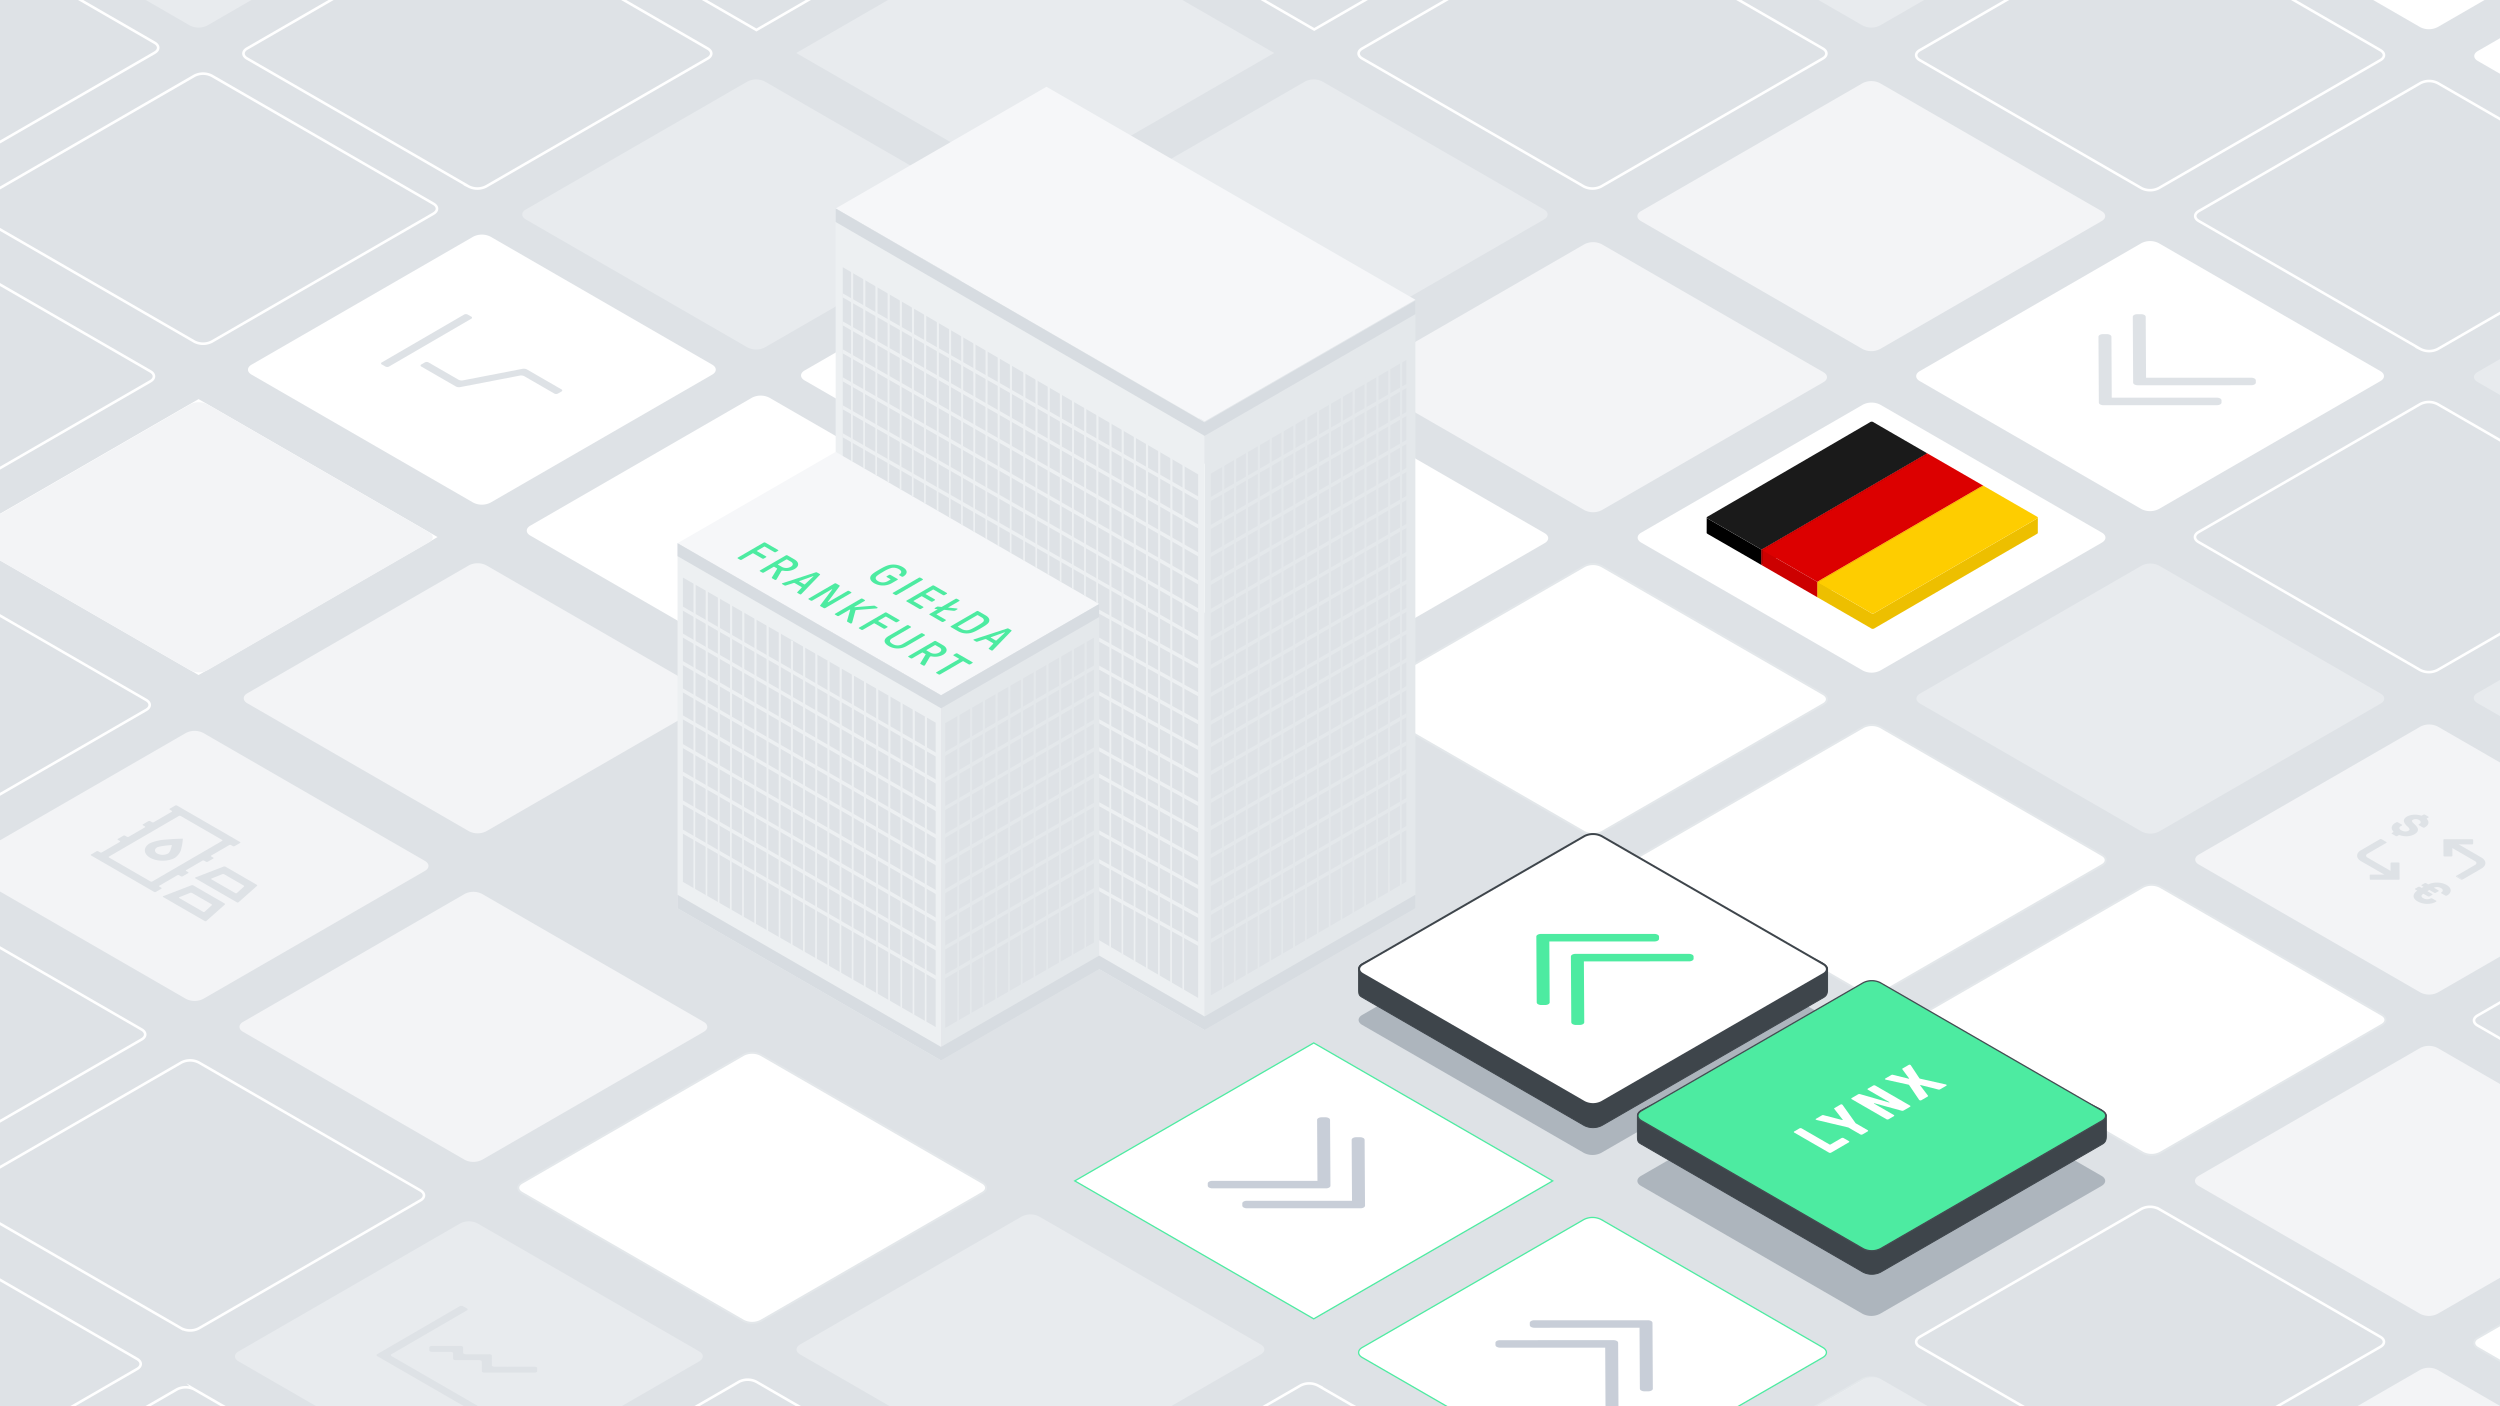 <svg xmlns="http://www.w3.org/2000/svg" viewBox="0 0 1920 1080"><rect x="0" y="0" width="1920" height="1080" fill="#333333" stroke="none"/><defs><style>.cls-1{fill:#dee2e6;}.cls-2,.cls-3{fill:#fff;}.cls-2,.cls-8{stroke:#4deba1;}.cls-2,.cls-25,.cls-26,.cls-5,.cls-7,.cls-8{stroke-miterlimit:10;}.cls-4{fill:#e8ebee;}.cls-25,.cls-26,.cls-5,.cls-7,.cls-8{fill:none;}.cls-5{stroke:#fff;stroke-width:2px;}.cls-6{fill:#f3f4f6;}.cls-7{stroke:#e3e7ea;}.cls-25,.cls-7{stroke-width:1.529px;}.cls-9{fill:#adb5bd;}.cls-10{fill:#c8ced8;}.cls-11{isolation:isolate;}.cls-12{fill:#1a1a1a;}.cls-13{fill:#e80000;}.cls-14{fill:#c00;}.cls-15{fill:#dc0000;}.cls-16{fill:#fed600;}.cls-17{fill:#edbf00;}.cls-18{fill:#fecd00;}.cls-19{fill:#e4e8eb;}.cls-20{fill:#f6f7f9;}.cls-21{fill:#edf0f2;}.cls-22{fill:#d7dce1;}.cls-23{fill:#4deba1;}.cls-24{fill:#3e454b;}.cls-25{stroke:#3e454b;}.cls-26{stroke:#434b51;}</style></defs><g id="Layer_4" data-name="Layer 4"><polygon class="cls-1" points="1947.169 1142.831 -37.941 1142.78 -34.113 -43 1937.512 -43.68 1947.169 1142.831"/></g><g id="Tiles"><polygon class="cls-2" points="1192.457 906.927 1008.937 800.971 825.416 906.927 1008.937 1012.882 1192.457 906.927"/><polygon class="cls-3" points="336.028 412.467 152.507 306.512 -31.013 412.467 152.507 518.423 336.028 412.467"/><path class="cls-4" d="M757.62,168.529c3.642-2.1,3.642-5.543,0-7.646L587.344,62.574a14.69,14.69,0,0,0-13.244,0L403.824,160.883c-3.643,2.1-3.643,5.544,0,7.646L574.1,266.838a14.69,14.69,0,0,0,13.244,0Z"/><path class="cls-5" d="M543.513,44.915c3.642-2.1,3.642-5.544,0-7.647L373.237-61.041a14.692,14.692,0,0,0-13.245,0L189.716,37.268c-3.642,2.1-3.642,5.544,0,7.647l170.276,98.308a14.692,14.692,0,0,0,13.245,0Z"/><path class="cls-4" d="M329.406-78.7c3.642-2.1,3.642-5.544,0-7.647L159.13-184.656a14.692,14.692,0,0,0-13.245,0L-24.391-86.347c-3.642,2.1-3.642,5.544,0,7.647L145.885,19.609a14.7,14.7,0,0,0,13.245,0Z"/><path class="cls-4" d="M1614.049-78.7c3.643-2.1,3.643-5.544,0-7.647l-170.276-98.309a14.69,14.69,0,0,0-13.244,0L1260.253-86.347c-3.642,2.1-3.642,5.544,0,7.647l170.276,98.308a14.69,14.69,0,0,0,13.244,0Z"/><path class="cls-5" d="M1399.942,44.915c3.642-2.1,3.642-5.544,0-7.647L1229.666-61.041a14.69,14.69,0,0,0-13.244,0L1046.145,37.268c-3.642,2.1-3.642,5.544,0,7.647l170.277,98.308a14.69,14.69,0,0,0,13.244,0Z"/><path class="cls-4" d="M1185.835,168.53c3.642-2.1,3.642-5.544,0-7.647L1015.559,62.574a14.692,14.692,0,0,0-13.245,0L832.038,160.883c-3.642,2.1-3.642,5.544,0,7.647l170.276,98.309a14.7,14.7,0,0,0,13.245,0Z"/><path class="cls-5" d="M1828.157,46.187c3.642-2.1,3.642-5.544,0-7.647L1657.881-59.769a14.7,14.7,0,0,0-13.245,0L1474.36,38.54c-3.642,2.1-3.642,5.544,0,7.647L1644.636,144.5a14.692,14.692,0,0,0,13.245,0Z"/><path class="cls-6" d="M1614.049,169.8c3.643-2.1,3.643-5.544,0-7.647L1443.773,63.846a14.7,14.7,0,0,0-13.244,0l-170.276,98.309c-3.642,2.1-3.642,5.544,0,7.647l170.276,98.309a14.69,14.69,0,0,0,13.244,0Z"/><path class="cls-3" d="M2042.264-77.428c3.642-2.1,3.642-5.544,0-7.647l-170.276-98.308a14.69,14.69,0,0,0-13.244,0L1688.467-85.075c-3.642,2.1-3.642,5.544,0,7.647l170.277,98.309a14.69,14.69,0,0,0,13.244,0Z"/><path class="cls-6" d="M1400.39,293.513c3.642-2.1,3.642-5.544,0-7.647l-170.276-98.309a14.7,14.7,0,0,0-13.244,0l-170.277,98.309c-3.642,2.1-3.642,5.544,0,7.647l170.277,98.309a14.69,14.69,0,0,0,13.244,0Z"/><path class="cls-3" d="M1186.283,417.128c3.642-2.1,3.642-5.544,0-7.647l-170.276-98.309a14.7,14.7,0,0,0-13.245,0L832.486,409.481c-3.642,2.1-3.642,5.544,0,7.647l170.276,98.309a14.692,14.692,0,0,0,13.245,0Z"/><path class="cls-6" d="M2042.264,910.75c3.642-2.1,3.642-5.544,0-7.646L1871.988,804.8a14.692,14.692,0,0,0-13.245,0L1688.467,903.1c-3.642,2.1-3.642,5.543,0,7.646l170.276,98.309a14.692,14.692,0,0,0,13.245,0Z"/><path class="cls-4" d="M2256.371,539.905c3.643-2.1,3.643-5.543,0-7.646L2086.095,433.95a14.69,14.69,0,0,0-13.244,0l-170.276,98.309c-3.643,2.1-3.643,5.544,0,7.646l170.276,98.309a14.69,14.69,0,0,0,13.244,0Z"/><path class="cls-5" d="M2042.264,416.291c3.642-2.1,3.642-5.544,0-7.647l-170.276-98.309a14.692,14.692,0,0,0-13.245,0l-170.276,98.309c-3.642,2.1-3.642,5.544,0,7.647L1858.743,514.6a14.7,14.7,0,0,0,13.245,0Z"/><path class="cls-3" d="M1828.157,292.676c3.642-2.1,3.642-5.544,0-7.647L1657.881,186.72a14.692,14.692,0,0,0-13.245,0L1474.36,285.029c-3.642,2.1-3.642,5.544,0,7.647l170.276,98.309a14.7,14.7,0,0,0,13.245,0Z"/><path class="cls-4" d="M2256.564,293.367c3.642-2.1,3.642-5.544,0-7.646l-170.276-98.309a14.692,14.692,0,0,0-13.245,0l-170.276,98.309c-3.642,2.1-3.642,5.543,0,7.646l170.276,98.309a14.692,14.692,0,0,0,13.245,0Z"/><path class="cls-5" d="M2042.457,169.752c3.642-2.1,3.642-5.544,0-7.646L1872.181,63.8a14.692,14.692,0,0,0-13.245,0L1688.66,162.106c-3.642,2.1-3.642,5.544,0,7.646l170.276,98.309a14.692,14.692,0,0,0,13.245,0Z"/><path class="cls-3" d="M2256.757,46.829c3.642-2.1,3.642-5.544,0-7.647L2086.48-59.127a14.7,14.7,0,0,0-13.244,0L1902.96,39.182c-3.642,2.1-3.642,5.544,0,7.647l170.276,98.309a14.69,14.69,0,0,0,13.244,0Z"/><path class="cls-6" d="M2042.463,663.947c3.642-2.1,3.642-5.544,0-7.647l-170.276-98.308a14.692,14.692,0,0,0-13.245,0L1688.666,656.3c-3.642,2.1-3.642,5.544,0,7.647l170.276,98.309a14.692,14.692,0,0,0,13.245,0Z"/><path class="cls-5" d="M2256.57,787.562c3.642-2.1,3.642-5.544,0-7.647l-170.276-98.309a14.7,14.7,0,0,0-13.245,0l-170.276,98.309c-3.642,2.1-3.642,5.544,0,7.647l170.276,98.309a14.692,14.692,0,0,0,13.245,0Z"/><path class="cls-4" d="M1828.355,540.332c3.643-2.1,3.643-5.544,0-7.646l-170.276-98.309a14.69,14.69,0,0,0-13.244,0l-170.276,98.309c-3.642,2.1-3.642,5.543,0,7.646l170.276,98.309a14.69,14.69,0,0,0,13.244,0Z"/><path class="cls-3" d="M1614.248,416.717c3.642-2.1,3.642-5.544,0-7.646l-170.276-98.309a14.69,14.69,0,0,0-13.244,0l-170.277,98.309c-3.642,2.1-3.642,5.543,0,7.646l170.277,98.309a14.69,14.69,0,0,0,13.244,0Z"/><path class="cls-3" d="M1613.664,1165.3c3.642-2.1,3.642-5.544,0-7.646l-170.276-98.309a14.69,14.69,0,0,0-13.244,0l-170.276,98.309c-3.643,2.1-3.643,5.543,0,7.646l170.276,98.309a14.69,14.69,0,0,0,13.244,0Z"/><path class="cls-7" d="M1613.664,1165.3c3.642-2.1,3.642-5.544,0-7.646l-170.276-98.309a14.69,14.69,0,0,0-13.244,0l-170.276,98.309c-3.643,2.1-3.643,5.543,0,7.646l170.276,98.309a14.69,14.69,0,0,0,13.244,0Z"/><path class="cls-3" d="M1399.954,1042.538c3.643-2.1,3.643-5.544,0-7.647l-170.276-98.309a14.7,14.7,0,0,0-13.244,0l-170.276,98.309c-3.643,2.1-3.643,5.544,0,7.647l170.276,98.309a14.69,14.69,0,0,0,13.244,0Z"/><path class="cls-8" d="M1399.954,1042.538c3.643-2.1,3.643-5.544,0-7.647l-170.276-98.309a14.7,14.7,0,0,0-13.244,0l-170.276,98.309c-3.643,2.1-3.643,5.544,0,7.647l170.276,98.309a14.69,14.69,0,0,0,13.244,0Z"/><path class="cls-4" d="M968.271,1040.2c3.643-2.1,3.643-5.544,0-7.646L798,934.245a14.69,14.69,0,0,0-13.244,0l-170.276,98.309c-3.642,2.1-3.642,5.543,0,7.646l170.276,98.309a14.69,14.69,0,0,0,13.244,0Z"/><path class="cls-5" d="M1182.391,1169.988c3.642-2.1,3.642-5.544,0-7.647l-170.276-98.308a14.692,14.692,0,0,0-13.245,0l-170.276,98.308c-3.642,2.1-3.642,5.544,0,7.647L998.87,1268.3a14.692,14.692,0,0,0,13.245,0Z"/><path class="cls-3" d="M2256.769,1035.219c3.642-2.1,3.642-5.544,0-7.647l-170.276-98.309a14.692,14.692,0,0,0-13.245,0l-170.276,98.309c-3.642,2.1-3.642,5.544,0,7.647l170.276,98.309a14.7,14.7,0,0,0,13.245,0Z"/><path class="cls-7" d="M2256.769,1035.219c3.642-2.1,3.642-5.544,0-7.647l-170.276-98.309a14.692,14.692,0,0,0-13.245,0l-170.276,98.309c-3.642,2.1-3.642,5.544,0,7.647l170.276,98.309a14.7,14.7,0,0,0,13.245,0Z"/><path class="cls-3" d="M1614.447,664.374c3.642-2.1,3.642-5.544,0-7.647l-170.276-98.309a14.7,14.7,0,0,0-13.245,0L1260.65,656.727c-3.642,2.1-3.642,5.544,0,7.647l170.276,98.309a14.692,14.692,0,0,0,13.245,0Z"/><path class="cls-7" d="M1614.447,664.374c3.642-2.1,3.642-5.544,0-7.647l-170.276-98.309a14.7,14.7,0,0,0-13.245,0L1260.65,656.727c-3.642,2.1-3.642,5.544,0,7.647l170.276,98.309a14.692,14.692,0,0,0,13.245,0Z"/><path class="cls-3" d="M1400.34,540.759c3.642-2.1,3.642-5.544,0-7.647L1230.063,434.8a14.7,14.7,0,0,0-13.244,0l-170.276,98.309c-3.642,2.1-3.642,5.544,0,7.647l170.276,98.309a14.69,14.69,0,0,0,13.244,0Z"/><path class="cls-7" d="M1400.34,540.759c3.642-2.1,3.642-5.544,0-7.647L1230.063,434.8a14.7,14.7,0,0,0-13.244,0l-170.276,98.309c-3.642,2.1-3.642,5.544,0,7.647l170.276,98.309a14.69,14.69,0,0,0,13.244,0Z"/><path class="cls-4" d="M1614.79,1165.227c3.642-2.1,3.642-5.544,0-7.647l-170.276-98.309a14.692,14.692,0,0,0-13.245,0l-170.276,98.309c-3.642,2.1-3.642,5.544,0,7.647l170.276,98.309a14.692,14.692,0,0,0,13.245,0Z"/><path class="cls-3" d="M1829.282,787.063c3.642-2.1,3.642-5.544,0-7.647l-170.276-98.309a14.69,14.69,0,0,0-13.244,0l-170.276,98.309c-3.643,2.1-3.643,5.544,0,7.647l170.276,98.309a14.69,14.69,0,0,0,13.244,0Z"/><path class="cls-7" d="M1829.282,787.063c3.642-2.1,3.642-5.544,0-7.647l-170.276-98.309a14.69,14.69,0,0,0-13.244,0l-170.276,98.309c-3.643,2.1-3.643,5.544,0,7.647l170.276,98.309a14.69,14.69,0,0,0,13.244,0Z"/><path class="cls-5" d="M751.106,1167.135c3.642-2.1,3.642-5.544,0-7.646L580.829,1061.18a14.69,14.69,0,0,0-13.244,0l-170.276,98.309c-3.642,2.1-3.642,5.543,0,7.646l170.276,98.309a14.69,14.69,0,0,0,13.244,0Z"/><path class="cls-3" d="M754.562,916.07c3.642-2.1,3.642-5.544,0-7.647L584.286,810.115a14.692,14.692,0,0,0-13.245,0L400.765,908.423c-3.642,2.1-3.642,5.544,0,7.647l170.276,98.309a14.69,14.69,0,0,0,13.244,0Z"/><path class="cls-7" d="M754.562,916.07c3.642-2.1,3.642-5.544,0-7.647L584.286,810.115a14.692,14.692,0,0,0-13.245,0L400.765,908.423c-3.642,2.1-3.642,5.544,0,7.647l170.276,98.309a14.69,14.69,0,0,0,13.244,0Z"/><path class="cls-6" d="M540.454,792.455c3.643-2.1,3.643-5.544,0-7.646L370.178,686.5a14.69,14.69,0,0,0-13.244,0L186.658,784.809c-3.643,2.1-3.643,5.543,0,7.646l170.276,98.309a14.69,14.69,0,0,0,13.244,0Z"/><path class="cls-6" d="M326.347,668.84c3.642-2.1,3.642-5.543,0-7.646L156.071,562.885a14.692,14.692,0,0,0-13.245,0L-27.45,661.194c-3.642,2.1-3.642,5.544,0,7.646l170.276,98.309a14.692,14.692,0,0,0,13.245,0Z"/><path class="cls-5" d="M112.24,545.226c3.642-2.1,3.642-5.544,0-7.647L-58.036,439.27a14.692,14.692,0,0,0-13.245,0l-170.276,98.309c-3.642,2.1-3.642,5.544,0,7.647l170.276,98.309a14.7,14.7,0,0,0,13.245,0Z"/><path class="cls-6" d="M329.61,416.467c3.643-2.1,3.643-5.544,0-7.647L159.334,310.511a14.69,14.69,0,0,0-13.244,0L-24.186,408.82c-3.642,2.1-3.642,5.544,0,7.647L146.09,514.776a14.69,14.69,0,0,0,13.244,0Z"/><path class="cls-5" d="M115.5,292.852c3.642-2.1,3.642-5.544,0-7.647L-54.773,186.9a14.69,14.69,0,0,0-13.244,0l-170.276,98.308c-3.643,2.1-3.643,5.544,0,7.647l170.276,98.309a14.69,14.69,0,0,0,13.244,0Z"/><path class="cls-3" d="M546.981,287.708c3.642-2.1,3.642-5.544,0-7.646L376.705,181.753a14.69,14.69,0,0,0-13.244,0L193.185,280.062c-3.643,2.1-3.643,5.543,0,7.646l170.276,98.309a14.69,14.69,0,0,0,13.244,0Z"/><path class="cls-3" d="M971.728,292.17c3.642-2.1,3.642-5.543,0-7.646L801.451,186.215a14.69,14.69,0,0,0-13.244,0L617.931,284.524c-3.642,2.1-3.642,5.544,0,7.646l170.276,98.309a14.69,14.69,0,0,0,13.244,0Z"/><path class="cls-6" d="M543.718,540.108c3.642-2.1,3.642-5.544,0-7.647L373.442,434.152a14.692,14.692,0,0,0-13.245,0L189.921,532.461c-3.642,2.1-3.642,5.544,0,7.647L360.2,638.417a14.692,14.692,0,0,0,13.245,0Z"/><path class="cls-3" d="M761.088,411.349c3.643-2.1,3.643-5.544,0-7.647L590.812,305.394a14.69,14.69,0,0,0-13.244,0L407.292,403.7c-3.642,2.1-3.642,5.544,0,7.647l170.276,98.309a14.69,14.69,0,0,0,13.244,0Z"/><path class="cls-5" d="M332.874,164.093c3.642-2.1,3.642-5.543,0-7.646L162.6,58.138a14.692,14.692,0,0,0-13.245,0L-20.923,156.447c-3.642,2.1-3.642,5.544,0,7.646L149.353,262.4a14.692,14.692,0,0,0,13.245,0Z"/><path class="cls-5" d="M118.767,40.479c3.642-2.1,3.642-5.544,0-7.647L-51.51-65.477a14.69,14.69,0,0,0-13.244,0L-235.03,32.832c-3.642,2.1-3.642,5.544,0,7.647l170.276,98.309a14.7,14.7,0,0,0,13.244,0Z"/><path class="cls-4" d="M537,1045.52c3.642-2.1,3.642-5.544,0-7.646L366.722,939.565a14.69,14.69,0,0,0-13.244,0L183.2,1037.874c-3.643,2.1-3.643,5.543,0,7.646l170.276,98.309a14.69,14.69,0,0,0,13.244,0Z"/><path class="cls-5" d="M322.891,921.905c3.642-2.1,3.642-5.543,0-7.646L152.615,815.95a14.692,14.692,0,0,0-13.245,0L-30.906,914.259c-3.642,2.1-3.642,5.544,0,7.646l170.276,98.309a14.692,14.692,0,0,0,13.245,0Z"/><path class="cls-5" d="M108.784,798.291c3.642-2.1,3.642-5.544,0-7.647L-61.492,692.335a14.692,14.692,0,0,0-13.245,0l-170.276,98.309c-3.642,2.1-3.642,5.544,0,7.647L-74.737,896.6a14.7,14.7,0,0,0,13.245,0Z"/><path class="cls-5" d="M319.435,1172.971c3.642-2.1,3.642-5.544,0-7.647l-170.276-98.309a14.692,14.692,0,0,0-13.245,0l-170.276,98.309c-3.642,2.1-3.642,5.544,0,7.647l170.276,98.308a14.692,14.692,0,0,0,13.245,0Z"/><path class="cls-5" d="M105.328,1051.356c3.642-2.1,3.642-5.544,0-7.647L-64.949,945.4a14.69,14.69,0,0,0-13.244,0l-170.276,98.309c-3.642,2.1-3.642,5.544,0,7.647l170.276,98.309a14.7,14.7,0,0,0,13.244,0Z"/><polygon class="cls-4" points="978.542 40.695 795.022 -65.261 611.501 40.695 795.022 146.651 978.542 40.695"/><polygon class="cls-5" points="764.435 -82.92 580.915 -188.875 397.394 -82.92 580.915 23.036 764.435 -82.92"/><polygon class="cls-5" points="1192.842 -83.316 1009.322 -189.272 825.801 -83.316 1009.322 22.64 1192.842 -83.316"/><path class="cls-1" d="M1706.135,309.153c.013,1.125-1.554,2.035-3.5,2.035l-87.2.015a5.075,5.075,0,0,1-2.487-.6,1.773,1.773,0,0,1-1.037-1.436l-.291-50.527c0-1.125,1.567-2.035,3.5-2.035h2.94a5.049,5.049,0,0,1,2.483.6,1.786,1.786,0,0,1,1.041,1.439l.238,46.778h80.784a5.089,5.089,0,0,1,2.485.6,1.784,1.784,0,0,1,1.039,1.438Z"/><path class="cls-1" d="M1638.248,293.834l-.266-50.512c-.006-1.121,1.561-2.031,3.457-2.031h2.94a5.054,5.054,0,0,1,2.483.595,1.789,1.789,0,0,1,1.042,1.439l.276,46.778,80.764-.011a5.047,5.047,0,0,1,2.488.593,1.78,1.78,0,0,1,1.037,1.442l.009,1.695c.006,1.128-1.56,2.039-3.5,2.035l-87.205.012a5.05,5.05,0,0,1-2.488-.593A1.777,1.777,0,0,1,1638.248,293.834Z"/><path class="cls-9" d="M1614.049,910.75c3.643-2.1,3.643-5.544,0-7.647L1443.773,804.8a14.69,14.69,0,0,0-13.244,0L1260.253,903.1c-3.642,2.1-3.642,5.544,0,7.647l170.276,98.309a14.69,14.69,0,0,0,13.244,0Z"/><path class="cls-5" d="M1828.157,1034.365c3.642-2.1,3.642-5.544,0-7.647l-170.276-98.309a14.7,14.7,0,0,0-13.245,0l-170.276,98.309c-3.642,2.1-3.642,5.544,0,7.647l170.276,98.309a14.692,14.692,0,0,0,13.245,0Z"/><path class="cls-6" d="M2042.264,1157.98c3.642-2.1,3.642-5.544,0-7.647l-170.276-98.309a14.7,14.7,0,0,0-13.245,0l-170.276,98.309c-3.642,2.1-3.642,5.544,0,7.647l170.276,98.309a14.692,14.692,0,0,0,13.245,0Z"/><path class="cls-10" d="M1048.339,925.937c.006,1.121-1.56,2.031-3.495,2.031H957.607a5.053,5.053,0,0,1-2.482-.6,1.773,1.773,0,0,1-1.036-1.435l-.009-1.7c-.013-1.125,1.554-2.035,3.5-2.035l80.758.014-.263-46.793c-.006-1.128,1.554-2.034,3.5-2.034l2.934,0a5.04,5.04,0,0,1,2.487.593,1.76,1.76,0,0,1,1.031,1.438Z"/><path class="cls-10" d="M1021.785,910.628c.013,1.125-1.554,2.035-3.5,2.035l-87.205-.01a5.107,5.107,0,0,1-2.5-.6,1.764,1.764,0,0,1-1.029-1.413l0-1.7c-.013-1.125,1.554-2.035,3.5-2.035l80.752-.012-.276-46.778c-.013-1.124,1.554-2.034,3.5-2.034h2.927a5.063,5.063,0,0,1,2.49.594,1.773,1.773,0,0,1,1.035,1.44Z"/><path class="cls-10" d="M1174.878,1017.686l-.016-1.7c0-1.125,1.56-2.032,3.5-2.035h87.224a5.073,5.073,0,0,1,2.492.6,1.762,1.762,0,0,1,1.032,1.439l.265,50.512c.007,1.128-1.554,2.035-3.5,2.035h-2.927a5.063,5.063,0,0,1-2.49-.594,1.774,1.774,0,0,1-1.035-1.441l-.263-46.792-80.758.015a5.073,5.073,0,0,1-2.492-.6A1.762,1.762,0,0,1,1174.878,1017.686Z"/><path class="cls-10" d="M1242.736,1031.291,1243,1081.8c.007,1.128-1.56,2.038-3.5,2.034l-2.934,0a5.086,5.086,0,0,1-2.487-.6,1.773,1.773,0,0,1-1.037-1.437l-.244-46.781-80.765-.011a5.059,5.059,0,0,1-2.483-.6,1.788,1.788,0,0,1-1.041-1.439l0-1.7c-.007-1.1,1.56-2.009,3.5-2.013l87.2-.011a5.093,5.093,0,0,1,2.488.6A1.774,1.774,0,0,1,1242.736,1031.291Z"/><g class="cls-11"><path d="M1310.712,409.3l.033-11.784c0,.3.388.564,1.029.934q13.058,7.5,26.081,15.029l14.89,8.6-.034,11.784-14.89-8.6q-13.03-7.522-26.08-15.029C1311.1,409.86,1310.711,409.592,1310.712,409.3Z"/><path class="cls-12" d="M1439.11,324.447q11.664,6.771,23.371,13.523,8.775,5.065,17.553,10.131c-.71.466-1.379.962-2.135,1.4q-61.359,35.673-122.742,71.329c-.761.442-1.61.829-2.412,1.242l-14.89-8.6q-13.032-7.523-26.081-15.029c-1.176-.679-1.5-1.015-.134-1.809q62.247-36.086,124.341-72.26A2.472,2.472,0,0,1,1439.11,324.447Z"/><path d="M1480.034,348.1,1480,359.885c-.71.466-1.379.962-2.136,1.4q-61.359,35.673-122.741,71.329c-.761.442-1.61.829-2.413,1.242l.034-11.784c.8-.413,1.651-.8,2.412-1.242q61.38-35.654,122.742-71.329C1478.655,349.063,1479.324,348.567,1480.034,348.1Z"/><path class="cls-13" d="M1481.059,348.692l-127.29,73.973-1.024-.591c.8-.413,1.651-.8,2.412-1.242q61.38-35.654,122.742-71.329c.756-.44,1.425-.936,2.135-1.4Z"/><path class="cls-13" d="M1481.059,348.692l-.033,11.785-127.29,73.972.033-11.784Z"/><path class="cls-14" d="M1353.769,422.665l-.033,11.784-1.025-.591.034-11.784Z"/></g><g class="cls-11"><path class="cls-15" d="M1523.082,372.954c-.8.419-1.633.816-2.394,1.258q-61.374,35.658-122.732,71.324c-.762.443-1.449.927-2.164,1.391l-42.023-24.262,127.29-73.973Z"/><path class="cls-15" d="M1523.082,372.954l-.034,11.784c-.8.419-1.632.816-2.394,1.258q-61.372,35.658-122.732,71.324c-.761.443-1.448.928-2.163,1.391l.033-11.784c.715-.464,1.4-.948,2.164-1.391q61.359-35.666,122.732-71.324C1521.449,373.77,1522.279,373.373,1523.082,372.954Z"/><path class="cls-14" d="M1395.792,446.927l-.033,11.784-42.023-24.262.033-11.784Z"/><path class="cls-16" d="M1523.594,373.25,1396.3,447.223l-.512-.3c.715-.464,1.4-.948,2.164-1.391q61.359-35.666,122.732-71.324c.761-.442,1.591-.839,2.394-1.258Z"/><path class="cls-16" d="M1523.594,373.25l-.033,11.784-127.29,73.973.033-11.784Z"/><path class="cls-16" d="M1396.3,447.223l-.033,11.784-.512-.3.033-11.784Z"/></g><g class="cls-11"><path class="cls-17" d="M1565.071,397.516l-.034,11.784c0,.269-.319.536-.948.9q-62.178,36.062-124.236,72.2a2.478,2.478,0,0,1-3.108.017q-12.138-7.065-24.278-14.063l-16.2-9.347.033-11.784q8.1,4.674,16.2,9.347,12.144,7.011,24.278,14.063a2.478,2.478,0,0,0,3.108-.017q62.054-36.134,124.237-72.2C1564.752,398.052,1565.07,397.785,1565.071,397.516Z"/><path class="cls-18" d="M1564.108,396.6c1.287.743,1.275,1.082.015,1.814q-62.179,36.062-124.237,72.2a2.478,2.478,0,0,1-3.108.017q-12.138-7.065-24.278-14.063-8.1-4.675-16.2-9.347l127.29-73.973q8.522,4.92,17.042,9.843Q1552.354,389.859,1564.108,396.6Z"/></g><path class="cls-1" d="M1886.377,672.679l-.013.007,4.865,2.809a1.363,1.363,0,0,1-1.209-.007l-3.652-2.109a.376.376,0,0,1,0-.707Z"/><path class="cls-1" d="M1870.994,691.752a.353.353,0,0,1,.187.372c.007.151-.113.295-.316.413a11.665,11.665,0,0,1-3.289,1.268,15.959,15.959,0,0,1-7.4-.126,13.9,13.9,0,0,1-3.342-1.333l-.1-.056-.1-.055a7.43,7.43,0,0,1-2.238-1.9,3.648,3.648,0,0,1-.762-2.093,3.793,3.793,0,0,1,.618-2.09,6.926,6.926,0,0,1,1.727-1.818,4.645,4.645,0,0,0,.52-.3l-1.583-.914a.353.353,0,0,1-.212-.35c-.033-.247.22-.483.633-.553l1.859-1.08a1.134,1.134,0,0,1,.635-.141,1.3,1.3,0,0,1,.612.126l1.194.689a.165.165,0,0,0,.07.074.364.364,0,0,0,.128.04l.146-.084,1.186-.69c.007,0,.146-.084-.027-.184l-1.251-.723a.359.359,0,0,1-.206-.353c-.013-.192.157-.351.43-.45l1.942-1.128a1.107,1.107,0,0,1,.635-.14,1.285,1.285,0,0,1,.612.125l1.577.911.146-.085a17.047,17.047,0,0,1,10.362-.874,13.026,13.026,0,0,1,3.482,1.335l.1.059a7.662,7.662,0,0,1,2.282,1.913,4.014,4.014,0,0,1,.9,2.141,3.473,3.473,0,0,1-.643,2.127,6.348,6.348,0,0,1-2.172,1.913,1.533,1.533,0,0,1-.718.181,1.178,1.178,0,0,1-.631-.107l-3.046-1.758c-.159-.092-.243-.229-.186-.365a.725.725,0,0,1,.309-.417,1.756,1.756,0,0,0,.991-1.588,2.258,2.258,0,0,0-1.225-1.521c-.057-.034-.117-.066-.178-.1-.085-.06-.174-.117-.267-.17a6.035,6.035,0,0,0-4.916-.235c-.127.074-.145.144-.075.214l3.32,1.917a.372.372,0,0,1,.219.353.433.433,0,0,1-.24.369l-1.941,1.128a1.178,1.178,0,0,1-.636.14,1.347,1.347,0,0,1-.611-.125l-3.493-2.017a.475.475,0,0,0-.427-.033l-1.1.638c-.2.114-.2.225,0,.339l3.441,1.987a.373.373,0,0,1,.219.354.435.435,0,0,1-.24.369l-1.941,1.128a1.138,1.138,0,0,1-.629.136,1.322,1.322,0,0,1-.618-.122l-3.218-1.858a.154.154,0,0,0-.074-.081.449.449,0,0,0-.15-.048,1.394,1.394,0,0,0-.488.284,1.931,1.931,0,0,0-1.144,1.449,2.745,2.745,0,0,0,1.409,1.64,6.745,6.745,0,0,0,2.831.808,5.82,5.82,0,0,0,2.746-.576,1.9,1.9,0,0,1,.654-.151,1.019,1.019,0,0,1,.65.1Z"/><g class="cls-11"><path class="cls-1" d="M1838.2,638.854l-.142-.316a5.061,5.061,0,0,1-1.06-1.707,3.383,3.383,0,0,1-.118-1.722,4.851,4.851,0,0,1,2.573-3.034l.9-.519a1.235,1.235,0,0,1,.584-.14,1.187,1.187,0,0,1,.638.14l3.045,1.758a.408.408,0,0,1,.237.336.4.4,0,0,1-.233.372l-.894.52a1.676,1.676,0,0,0-1.017,1.463,2.375,2.375,0,0,0,1.281,1.563c.069.039.139.077.212.114s.132.084.2.124a6.408,6.408,0,0,0,2.75.765,5.012,5.012,0,0,0,2.549-.579c.622-.31.924-.8.8-1.279a5.328,5.328,0,0,0-1.519-1.95,11.548,11.548,0,0,1-1.877-2.017,4.575,4.575,0,0,1-.921-1.979,2.692,2.692,0,0,1,.416-1.906,5.164,5.164,0,0,1,1.9-1.718,10.328,10.328,0,0,1,2.356-.969,13.851,13.851,0,0,1,2.67-.472,14.229,14.229,0,0,1,2.8.037,17.1,17.1,0,0,1,2.823.556l.5.118a.685.685,0,0,0,.4-.1l1.1-.638a1.422,1.422,0,0,1,1.222,0l2.592,1.5a.381.381,0,0,1,0,.707l-1.041.605c-.215.125-.214.31-.022.553a4.776,4.776,0,0,1,.977,1.637,3.1,3.1,0,0,1,.072,1.651,3.77,3.77,0,0,1-.793,1.563,6.038,6.038,0,0,1-1.653,1.368l-.463.269a1.251,1.251,0,0,1-.585.14,1.2,1.2,0,0,1-.637-.14l-3.1-1.788a.382.382,0,0,1,0-.708l.463-.269a1.5,1.5,0,0,0,.9-1.334,2.026,2.026,0,0,0-1.155-1.6c-.057-.038-.116-.075-.177-.11a5.345,5.345,0,0,0-2.449-.627,4.447,4.447,0,0,0-2.275.538c-.584.309-.8.778-.579,1.216a4.514,4.514,0,0,0,1.231,1.519,21.143,21.143,0,0,1,2.131,2.178,4.667,4.667,0,0,1,1.139,2.172,3.015,3.015,0,0,1-.421,2.034c-1.275,1.881-4.189,3.219-7.643,3.488a16.358,16.358,0,0,1-5.891-.815,1.824,1.824,0,0,0-.516-.129.405.405,0,0,0-.317.184l-1.015.59a1.2,1.2,0,0,1-.579.137,1.256,1.256,0,0,1-.643-.137l-2.9-1.673a.437.437,0,0,1-.244-.339.415.415,0,0,1,.24-.369l.99-.575C1838.14,639.046,1838.222,638.954,1838.2,638.854Z"/><path class="cls-1" d="M1883.4,651.31l.059,5.957c-.017.269-.385.483-.85.494h-5.167a1.275,1.275,0,0,1-.594-.15.45.45,0,0,1-.256-.34L1876.522,645c.018-.269.386-.483.844-.49h21.179a1.243,1.243,0,0,1,.589.148.46.46,0,0,1,.26.343l0,2.986c-.017.269-.385.483-.843.49h-10.31l17.494,10.1c4.042,2.333,4.057,6.127.054,8.467l-14.551,8.457-4.865-2.824,14.526-8.442c1.351-.785,1.331-2.053-.01-2.827Z"/><path class="cls-1" d="M1842.881,675.153c-.018.3-.411.512-.888.494l-21.173,0a1.245,1.245,0,0,1-.6-.147.432.432,0,0,1-.251-.343l-.017-2.993c.005-.269.379-.487.843-.49l10.3,0-17.782-10.266c-4.041-2.334-4.069-6.127-.054-8.46l14.545-8.453a1.375,1.375,0,0,1,1.222,0l3.659,2.113a.374.374,0,0,1,0,.7l-14.532,8.445c-1.345.781-1.325,2.049.022,2.827l17.769,10.259,0-5.953c.011-.273.379-.487.844-.491l5.174,0a1.224,1.224,0,0,1,.588.147.461.461,0,0,1,.261.343Z"/></g><path class="cls-1" d="M358.481,1004.813a.845.845,0,0,1,.016,1.6l-57.711,33.537a.843.843,0,0,0,.009,1.593l80.217,46.313a.845.845,0,0,1,0,1.6l-2.747,1.6a3.046,3.046,0,0,1-2.755,0l-85.746-49.505a.847.847,0,0,1-.009-1.6l63.2-36.73a3.048,3.048,0,0,1,2.756,0Z"/><path class="cls-1" d="M411.98,1049.97a.944.944,0,0,1,.56.8l.007,2.274c0,.619-.853,1.139-1.941,1.128H372.015a2.843,2.843,0,0,1-1.393-.333.946.946,0,0,1-.561-.8l-.041-7.306a.991.991,0,0,0-.578-.8,2.764,2.764,0,0,0-1.376-.326H349.942a2.843,2.843,0,0,1-1.393-.332.948.948,0,0,1-.561-.795l-.029-4.111a.994.994,0,0,0-.58-.805,2.735,2.735,0,0,0-1.374-.323l-14.319-.029a2.85,2.85,0,0,1-1.388-.336.955.955,0,0,1-.565-.792l-.013-2.278c0-.619.859-1.135,1.941-1.128h22.057a2.84,2.84,0,0,1,1.393.333.947.947,0,0,1,.561.8l.023,4.114a.992.992,0,0,0,.579.8,2.757,2.757,0,0,0,1.375.326h18.124a2.862,2.862,0,0,1,1.393.333.948.948,0,0,1,.561.8l.041,7.307a.993.993,0,0,0,.578.8,2.762,2.762,0,0,0,1.375.326l30.866.029A2.854,2.854,0,0,1,411.98,1049.97Z"/><path class="cls-1" d="M361.955,243.188a.842.842,0,0,1,.009,1.592l-63.2,36.73a3.051,3.051,0,0,1-2.756,0l-2.771-1.6a.845.845,0,0,1,0-1.6l63.2-36.73a3.034,3.034,0,0,1,2.749,0Z"/><path class="cls-1" d="M431.229,299.056a.847.847,0,0,1,.009,1.6l-2.747,1.6a3.065,3.065,0,0,1-2.761,0l-23.183-13.385a5.46,5.46,0,0,0-3.223-.427L353.4,297.3a5.456,5.456,0,0,1-3.222-.427l-26.6-15.361a.847.847,0,0,1-.009-1.6l2.746-1.6a3.061,3.061,0,0,1,2.762,0L352.256,291.7a5.468,5.468,0,0,0,3.223.428l45.884-8.884a5.518,5.518,0,0,1,3.229.431Z"/><path class="cls-1" d="M150.012,674.563c-.331-.19-.316-.453-.035-.638l.171-.077,21.508-8.3a2.006,2.006,0,0,1,1.515.081L197.2,679.506c.377.24.449.6.145.877L183.2,692.931a1.181,1.181,0,0,1-1.075.159l-.166-.081Zm12.55.081c-.368.133-.5.409-.276.619l.134.1L180.674,685.9a1.221,1.221,0,0,0,1.107.022l.139-.1,5.351-4.869c.3-.28.231-.638-.145-.877l-14.934-8.622a1.968,1.968,0,0,0-1.515-.081l-8.115,3.273"/><path class="cls-1" d="M139.3,651.329c-.373,2.665-2.02,5.219-4.763,7.376-5.29,3.111-13.919,3.1-19.263.018s-5.373-8.091-.063-11.176a37.2,37.2,0,0,1,12.718-2.783c4.268-.4,8-.531,8.181-.531l4.327-.148-.247,2.5A29.942,29.942,0,0,1,139.3,651.329Zm-18.533,4.2a9.094,9.094,0,0,0,8.273,0c.139-.081,1.6-.929,2.588-4.869l.4-1.678-2.894.24c-6.7.689-8.259,1.434-8.4,1.515-2.284,1.327-2.272,3.465.027,4.792"/><path class="cls-1" d="M184.315,646.618a.421.421,0,0,1,0,.8l-4.123,2.4a1.509,1.509,0,0,1-1.375,0l-1.379-.8a1.528,1.528,0,0,0-1.387,0L162.317,657a.424.424,0,0,0,.01.8l1.38.8a.421.421,0,0,1,0,.8l-4.123,2.4a1.518,1.518,0,0,1-1.381,0l-1.379-.8a1.521,1.521,0,0,0-1.381,0l-12.363,7.185a.425.425,0,0,0,0,.8l1.379.8c.383.221.385.575,0,.8l-4.123,2.4a1.519,1.519,0,0,1-1.374,0l-1.38-.8a1.527,1.527,0,0,0-1.381,0l-13.739,7.984a.425.425,0,0,0,.005.8l1.379.8c.383.221.385.575,0,.8l-4.123,2.4a1.513,1.513,0,0,1-1.374,0L69.983,657.01c-.383-.222-.386-.583-.011-.8l4.123-2.4a1.518,1.518,0,0,1,1.381,0l1.379.8a1.518,1.518,0,0,0,1.381,0l13.739-7.985a.421.421,0,0,0,0-.8l-1.379-.8c-.384-.221-.386-.582-.011-.8l4.123-2.4a1.521,1.521,0,0,1,1.381,0l1.379.8a1.521,1.521,0,0,0,1.381,0l12.363-7.184c.38-.221.378-.575,0-.8l-1.379-.8a.425.425,0,0,1,0-.8l4.122-2.4a1.533,1.533,0,0,1,1.382,0l1.379.8a1.513,1.513,0,0,0,1.374,0l13.739-7.984a.422.422,0,0,0,0-.8l-1.379-.8c-.383-.221-.391-.579-.011-.8l4.124-2.4a1.527,1.527,0,0,1,1.381,0Zm-67.337,30.345,53.568-31.13a.425.425,0,0,0,0-.8l-31.808-18.365a1.534,1.534,0,0,0-1.381,0L83.784,657.8a.423.423,0,0,0,0,.8L115.6,676.959a1.534,1.534,0,0,0,1.381,0"/><path class="cls-1" d="M172.629,694.748l-14.14,12.545a1.183,1.183,0,0,1-1.075.158l-.166-.081L125.3,688.925c-.331-.19-.316-.453-.042-.635l.178-.081,21.5-8.294a2,2,0,0,1,1.521.078l24.032,13.874C172.867,694.107,172.939,694.465,172.629,694.748Zm-16.668,5.515a1.215,1.215,0,0,0,1.107.022l.133-.1,5.35-4.87c.311-.284.238-.641-.138-.881l-14.934-8.622a1.973,1.973,0,0,0-1.521-.077l-8.115,3.273c-.362.129-.5.409-.27.616l.134.1,18.254,10.539"/></g><g id="Layer_5" data-name="Layer 5"><polygon class="cls-19" points="925.102 323.679 925.102 791.034 1086.999 697.563 1086.999 230.208 925.102 323.679"/><polygon class="cls-20" points="641.784 160.105 925.102 323.679 1086.999 230.208 803.68 66.634 641.784 160.105"/><polygon class="cls-21" points="641.784 160.105 641.784 627.46 925.102 791.034 925.102 323.679 641.784 160.105"/><polygon class="cls-1" points="647.244 205.226 647.244 607.328 920.174 766.434 920.174 364.331 647.244 205.226"/><polygon class="cls-19" points="722.732 533.989 844.154 463.885 844.154 744.298 722.732 814.401 722.732 533.989"/><polygon class="cls-20" points="520.361 417.15 722.732 533.989 844.154 463.885 641.784 347.047 520.361 417.15"/><polygon class="cls-21" points="520.361 417.15 520.361 697.563 722.732 814.401 722.732 533.989 520.361 417.15"/><polygon class="cls-22" points="925.103 780.638 844.155 733.903 722.702 804.008 520.361 687.188 520.361 697.563 722.732 814.401 844.154 744.298 925.102 791.034 1086.999 697.563 1086.998 687.153 925.103 780.638"/><polygon class="cls-22" points="844.155 463.885 722.732 533.989 520.361 417.15 520.361 427.145 722.732 543.983 844.154 473.88 844.155 463.885"/><polygon class="cls-22" points="641.784 160.105 925.103 324.36 1086.998 230.875 1086.999 241.285 925.102 334.755 641.783 170.5 641.784 160.105"/><polygon class="cls-1" points="524.454 443.551 524.454 677.308 718.593 788.759 718.593 555.002 524.454 443.551"/><polygon class="cls-1" points="725.942 555.333 840.121 489.729 840.121 723.853 725.942 789.457 725.942 555.333"/><polygon class="cls-1" points="929.941 363.698 929.941 764.441 1080.08 677.132 1080.08 276.388 929.941 363.698"/><polygon class="cls-19" points="929.174 385.148 1080.801 297.621 1080.801 294.528 929.174 382.055 929.174 385.148"/><polygon class="cls-19" points="929.174 406.636 1080.801 319.11 1080.801 316.017 929.174 403.544 929.174 406.636"/><polygon class="cls-19" points="929.174 428.125 1080.801 340.598 1080.801 337.506 929.174 425.033 929.174 428.125"/><polygon class="cls-19" points="929.174 449.614 1080.801 362.087 1080.801 358.994 929.174 446.521 929.174 449.614"/><polygon class="cls-19" points="929.174 471.103 1080.801 383.576 1080.801 380.483 929.174 468.01 929.174 471.103"/><polygon class="cls-19" points="929.174 492.592 1080.801 405.065 1080.801 401.972 929.174 489.499 929.174 492.592"/><polygon class="cls-19" points="929.174 514.081 1080.801 426.554 1080.801 423.461 929.174 510.988 929.174 514.081"/><polygon class="cls-19" points="929.174 535.569 1080.801 448.042 1080.801 444.95 929.174 532.477 929.174 535.569"/><polygon class="cls-19" points="929.174 557.058 1080.801 469.531 1080.801 466.439 929.174 553.965 929.174 557.058"/><polygon class="cls-19" points="929.662 573.873 1081.29 486.346 1081.29 483.253 929.662 570.78 929.662 573.873"/><polygon class="cls-19" points="929.662 595.361 1081.29 507.834 1081.29 504.742 929.662 592.269 929.662 595.361"/><polygon class="cls-21" points="719.872 752.988 523.43 639.666 523.43 636.574 719.872 749.895 719.872 752.988"/><polygon class="cls-21" points="719.802 730.546 523.361 617.224 523.361 614.132 719.802 727.453 719.802 730.546"/><polygon class="cls-21" points="720.291 708.732 523.849 595.411 523.849 592.318 720.291 705.639 720.291 708.732"/><polygon class="cls-21" points="719.802 687.267 523.361 573.945 523.361 570.853 719.802 684.174 719.802 687.267"/><polygon class="cls-21" points="719.384 664.965 522.942 551.643 522.942 548.55 719.384 661.872 719.384 664.965"/><polygon class="cls-21" points="720.012 644.616 523.57 531.294 523.57 528.202 720.012 641.523 720.012 644.616"/><polygon class="cls-21" points="532.57 683.132 532.637 446.053 534.283 446.62 533.826 683.969 532.57 683.132"/><polygon class="cls-21" points="541.921 690.015 541.988 452.937 543.634 453.504 543.177 690.852 541.921 690.015"/><polygon class="cls-21" points="551.272 693.178 551.34 456.1 552.985 456.667 552.528 694.015 551.272 693.178"/><polygon class="cls-21" points="560.624 699.318 560.691 462.239 562.337 462.806 561.88 700.155 560.624 699.318"/><polygon class="cls-21" points="569.975 703.597 570.042 466.518 571.688 467.085 571.231 704.434 569.975 703.597"/><polygon class="cls-21" points="579.326 710.48 579.393 473.402 581.039 473.969 580.582 711.318 579.326 710.48"/><polygon class="cls-21" points="588.678 715.131 588.745 478.053 590.39 478.62 589.933 715.969 588.678 715.131"/><polygon class="cls-21" points="598.029 720.713 598.096 483.635 599.742 484.202 599.285 721.55 598.029 720.713"/><polygon class="cls-21" points="607.38 728.899 607.447 491.821 609.093 492.388 608.636 729.736 607.38 728.899"/><polygon class="cls-21" points="616.731 732.062 616.798 494.983 618.444 495.551 617.987 732.899 616.731 732.062"/><polygon class="cls-21" points="626.083 738.201 626.15 501.123 627.795 501.69 627.338 739.038 626.083 738.201"/><polygon class="cls-21" points="635.434 744.341 635.501 507.262 637.147 507.83 636.69 745.178 635.434 744.341"/><polygon class="cls-21" points="644.785 749.364 644.852 512.286 646.498 512.853 646.041 750.201 644.785 749.364"/><polygon class="cls-21" points="654.136 753.643 654.204 516.565 655.849 517.132 655.392 754.48 654.136 753.643"/><polygon class="cls-21" points="663.488 758.852 663.555 521.774 665.201 522.341 664.743 759.69 663.488 758.852"/><polygon class="cls-21" points="672.839 764.248 672.906 527.169 674.552 527.737 674.095 765.085 672.839 764.248"/><polygon class="cls-21" points="682.19 771.131 682.257 534.053 683.903 534.62 683.446 771.969 682.19 771.131"/><polygon class="cls-21" points="691.541 774.666 691.609 537.588 693.254 538.155 692.797 775.503 691.541 774.666"/><polygon class="cls-21" points="700.893 778.945 700.96 541.867 702.606 542.434 702.149 779.783 700.893 778.945"/><polygon class="cls-21" points="710.244 787.131 710.311 550.053 711.957 550.62 711.5 787.969 710.244 787.131"/><polygon class="cls-19" points="735.174 784.945 735.241 547.867 736.887 548.434 736.43 785.783 735.174 784.945"/><polygon class="cls-19" points="744.944 778.829 745.011 541.751 746.657 542.318 746.2 779.666 744.944 778.829"/><polygon class="cls-19" points="754.714 773.271 754.781 536.193 756.427 536.76 755.97 774.108 754.714 773.271"/><polygon class="cls-19" points="764.484 769.434 764.551 530.411 766.197 530.978 765.74 770.271 764.484 769.434"/><polygon class="cls-19" points="774.254 762.852 774.321 525.774 775.967 526.341 775.509 763.69 774.254 762.852"/><polygon class="cls-19" points="784.024 757.922 784.091 519.667 785.736 520.234 785.279 758.759 784.024 757.922"/><polygon class="cls-19" points="793.793 752.62 793.861 513.597 795.506 514.164 795.049 753.457 793.793 752.62"/><polygon class="cls-19" points="803.563 745.233 803.63 508.155 805.276 508.722 804.819 746.071 803.563 745.233"/><polygon class="cls-19" points="813.333 742.294 813.4 502.495 815.046 503.062 814.589 743.131 813.333 742.294"/><polygon class="cls-19" points="823.103 734.713 823.17 497.635 824.816 498.202 824.359 735.55 823.103 734.713"/><polygon class="cls-19" points="832.873 728.876 832.94 491.797 834.586 492.364 834.129 729.713 832.873 728.876"/><polygon class="cls-21" points="851.996 727.131 852.064 319.844 853.709 320.411 853.252 727.969 851.996 727.131"/><polygon class="cls-21" points="861.348 732.341 861.415 325.054 863.061 325.621 862.604 733.178 861.348 732.341"/><polygon class="cls-21" points="870.699 737.736 870.766 330.449 872.412 331.016 871.955 738.573 870.699 737.736"/><polygon class="cls-21" points="880.05 744.62 880.117 338.472 881.763 339.039 881.306 745.457 880.05 744.62"/><polygon class="cls-21" points="889.402 749.969 889.469 340.379 891.114 340.946 890.657 750.806 889.402 749.969"/><polygon class="cls-21" points="898.753 754.806 898.82 346.984 900.466 347.551 900.009 755.643 898.753 754.806"/><polygon class="cls-21" points="908.104 760.62 908.171 353.681 909.817 354.248 909.36 761.457 908.104 760.62"/><polygon class="cls-19" points="938.567 761.876 938.634 354.053 940.28 354.621 939.823 762.713 938.567 761.876"/><polygon class="cls-19" points="947.674 757.364 947.741 350.426 949.387 350.993 948.93 758.201 947.674 757.364"/><polygon class="cls-19" points="956.781 754.62 956.848 346.798 958.494 347.365 958.037 755.457 956.781 754.62"/><polygon class="cls-19" points="965.888 744.666 965.955 337.728 967.601 338.295 967.144 745.504 965.888 744.666"/><polygon class="cls-19" points="974.995 741.922 975.062 334.1 976.708 334.667 976.251 742.759 974.995 741.922"/><polygon class="cls-19" points="984.102 737.411 984.169 330.472 985.815 331.039 985.358 738.248 984.102 737.411"/><polygon class="cls-19" points="993.209 731.038 993.277 323.216 994.922 323.783 994.465 731.876 993.209 731.038"/><polygon class="cls-19" points="1002.317 724.713 1002.384 317.774 1004.029 318.342 1003.572 725.55 1002.317 724.713"/><polygon class="cls-19" points="1011.424 717.364 1011.491 309.542 1013.137 310.109 1012.679 718.201 1011.424 717.364"/><polygon class="cls-19" points="1020.531 712.852 1020.598 305.914 1022.244 306.481 1021.787 713.69 1020.531 712.852"/><polygon class="cls-19" points="1029.638 710.108 1029.705 302.286 1031.351 302.853 1030.894 710.945 1029.638 710.108"/><polygon class="cls-19" points="1038.745 705.597 1038.812 298.658 1040.458 299.225 1040.001 706.434 1038.745 705.597"/><polygon class="cls-19" points="1047.852 697.271 1047.919 289.449 1049.565 290.016 1049.108 698.108 1047.852 697.271"/><polygon class="cls-19" points="1056.959 692.759 1057.026 285.821 1058.672 286.388 1058.215 693.597 1056.959 692.759"/><polygon class="cls-19" points="1066.066 690.015 1066.134 282.193 1067.779 282.76 1067.322 690.852 1066.066 690.015"/><polygon class="cls-19" points="1075.174 683.271 1075.241 276.333 1076.886 276.9 1076.429 684.108 1075.174 683.271"/><polygon class="cls-21" points="785.859 430.228 785.924 282.17 787.57 282.737 787.113 430.95 785.859 430.228"/><polygon class="cls-21" points="795.208 435.632 795.275 287.379 796.921 287.946 796.464 436.347 795.208 435.632"/><polygon class="cls-21" points="804.56 441.022 804.627 292.775 806.272 293.342 805.815 441.76 804.56 441.022"/><polygon class="cls-21" points="813.911 446.425 813.978 300.798 815.624 301.365 815.167 447.147 813.911 446.425"/><polygon class="cls-21" points="823.262 451.824 823.329 302.705 824.975 303.272 824.476 452.527 823.262 451.824"/><polygon class="cls-21" points="832.613 457.22 832.681 309.309 834.326 309.876 833.869 457.946 832.613 457.22"/><polygon class="cls-21" points="841.965 462.623 842.032 316.007 843.678 316.574 843.22 463.347 841.965 462.623"/><polygon class="cls-21" points="719.439 391.88 719.506 242.263 721.151 242.83 720.694 392.606 719.439 391.88"/><polygon class="cls-21" points="728.79 397.28 728.857 247.472 730.503 248.039 730.046 398.004 728.79 397.28"/><polygon class="cls-21" points="738.141 402.68 738.208 252.868 739.854 253.435 739.397 403.404 738.141 402.68"/><polygon class="cls-21" points="747.492 408.079 747.56 260.891 749.205 261.458 748.748 408.802 747.492 408.079"/><polygon class="cls-21" points="756.844 413.477 756.911 262.798 758.557 263.365 758.099 414.202 756.844 413.477"/><polygon class="cls-21" points="766.195 418.876 766.262 269.402 767.908 269.97 767.451 419.601 766.195 418.876"/><polygon class="cls-21" points="775.546 424.275 775.613 276.1 777.259 276.667 776.802 425.001 775.546 424.275"/><polygon class="cls-21" points="653.579 353.857 653.645 192.612 655.291 202.644 654.834 354.581 653.579 353.857"/><polygon class="cls-21" points="662.971 359.278 662.997 207.286 664.642 207.853 664.185 359.981 662.971 359.278"/><polygon class="cls-21" points="672.281 364.656 672.348 212.682 673.994 213.249 673.537 365.378 672.281 364.656"/><polygon class="cls-21" points="681.632 370.053 681.699 220.705 683.345 221.272 682.888 370.778 681.632 370.053"/><polygon class="cls-21" points="690.983 375.451 691.05 222.612 692.696 223.179 692.239 376.179 690.983 375.451"/><polygon class="cls-21" points="700.335 380.852 700.402 229.217 702.047 229.784 701.59 381.575 700.335 380.852"/><polygon class="cls-21" points="709.686 386.25 709.753 235.914 711.399 236.481 710.942 386.975 709.686 386.25"/><polygon class="cls-21" points="720.221 623.779 523.779 510.457 523.779 507.364 720.221 620.686 720.221 623.779"/><polygon class="cls-21" points="719.384 602.174 522.942 488.853 522.942 485.76 719.384 599.081 719.384 602.174"/><polygon class="cls-21" points="719.802 581.686 523.361 468.364 523.361 465.272 719.802 578.593 719.802 581.686"/><polygon class="cls-19" points="929.662 616.85 1081.29 529.323 1081.29 526.231 929.662 613.757 929.662 616.85"/><polygon class="cls-19" points="928.546 638.339 1080.174 550.812 1080.174 547.719 928.546 635.246 928.546 638.339"/><polygon class="cls-19" points="928.546 659.828 1080.174 572.301 1080.174 569.208 928.546 656.735 928.546 659.828"/><polygon class="cls-19" points="928.546 681.317 1080.174 593.79 1080.174 590.697 928.546 678.224 928.546 681.317"/><polygon class="cls-19" points="929.662 702.805 1081.29 615.279 1081.29 612.186 929.662 699.713 929.662 702.805"/><polygon class="cls-19" points="929.662 724.294 1081.29 636.767 1081.29 633.675 929.662 721.202 929.662 724.294"/><polygon class="cls-21" points="920.523 384.537 647.035 228.316 647.035 225.223 920.523 381.444 920.523 384.537"/><polygon class="cls-21" points="920.523 406.026 647.035 249.805 647.035 246.712 920.523 402.933 920.523 406.026"/><polygon class="cls-21" points="920.523 427.515 647.035 271.294 647.035 268.201 920.523 424.422 920.523 427.515"/><polygon class="cls-21" points="920.523 449.004 647.035 292.783 647.035 289.69 920.523 445.911 920.523 449.004"/><polygon class="cls-21" points="920.523 470.492 647.035 314.271 647.035 311.179 920.523 467.4 920.523 470.492"/><polygon class="cls-21" points="920.523 491.981 647.035 335.76 647.035 332.667 920.523 488.888 920.523 491.981"/><polygon class="cls-21" points="920.523 513.47 844.151 471.318 844.151 468.225 920.523 510.377 920.523 513.47"/><polygon class="cls-21" points="920.523 534.959 844.151 492.807 844.151 489.714 920.523 531.866 920.523 534.959"/><polygon class="cls-21" points="920.523 556.448 844.151 514.296 844.151 511.203 920.523 553.355 920.523 556.448"/><polygon class="cls-21" points="920.523 576.175 844.151 534.023 844.151 530.93 920.523 573.082 920.523 576.175"/><polygon class="cls-21" points="920.523 597.664 844.151 555.512 844.151 552.419 920.523 594.571 920.523 597.664"/><polygon class="cls-21" points="920.523 619.153 844.151 577 844.151 573.908 920.523 616.06 920.523 619.153"/><polygon class="cls-21" points="920.476 639.386 844.104 597.233 844.104 594.141 920.476 636.293 920.476 639.386"/><polygon class="cls-21" points="920.523 661.339 844.151 619.187 844.151 616.095 920.523 658.247 920.523 661.339"/><polygon class="cls-21" points="920.523 682.968 844.151 640.816 844.151 637.723 920.523 679.875 920.523 682.968"/><polygon class="cls-21" points="920.523 705.108 844.151 662.956 844.151 659.863 920.523 702.015 920.523 705.108"/><polygon class="cls-21" points="920.523 726.597 844.151 684.445 844.151 681.352 920.523 723.504 920.523 726.597"/><polygon class="cls-19" points="725.477 580.732 840.639 513.918 840.639 510.825 725.477 577.639 725.477 580.732"/><polygon class="cls-19" points="725.477 622.343 840.639 555.529 840.639 552.437 725.477 619.25 725.477 622.343"/><polygon class="cls-19" points="725.477 600.875 840.639 534.061 840.639 530.968 725.477 597.782 725.477 600.875"/><polygon class="cls-19" points="725.477 643.602 840.639 576.789 840.639 573.696 725.477 640.51 725.477 643.602"/><polygon class="cls-19" points="725.477 663.745 840.639 596.932 840.639 593.839 725.477 660.653 725.477 663.745"/><polygon class="cls-19" points="725.477 686.191 840.639 619.377 840.639 616.284 725.477 683.098 725.477 686.191"/><polygon class="cls-19" points="725.337 707.659 840.5 640.846 840.5 637.753 725.337 704.567 725.337 707.659"/><polygon class="cls-19" points="725.477 729.477 840.639 662.663 840.639 659.57 725.477 726.384 725.477 729.477"/><polygon class="cls-19" points="725.756 751.504 840.918 684.69 840.918 681.597 725.756 748.411 725.756 751.504"/><path class="cls-23" d="M693.109,435.394c4.023,2.322,4.344,5.19.469,7.443a1.332,1.332,0,0,1-1.146-.037l-1.692-.977c-.338-.195-.34-.5-.01-.7,2.074-1.2,1.823-2.746-.475-4.073a8.325,8.325,0,0,0-5.618-.877,26.9,26.9,0,0,0-6.556,3.078c-2.227,1.294-4.662,2.775-5.293,3.808-.624,1.1-.1,2.307,1.565,3.269a7.52,7.52,0,0,0,7.63-.121l1.833-1.066c.184-.107.183-.247,0-.354l-2.72-1.57c-.339-.2-.34-.505-.01-.7l1.655-.962a1.335,1.335,0,0,1,1.209,0l5.325,3.075a.371.371,0,0,1,0,.7l-4.389,2.551a13.839,13.839,0,0,1-13.4.107c-3.122-1.8-3.732-3.933-2.717-5.684.983-1.622,3.539-3.145,6.337-4.77s5.411-3.108,8.214-3.687A14.413,14.413,0,0,1,693.109,435.394Z"/><path class="cls-23" d="M727.1,455.362a.372.372,0,0,1,0,.7l-1.649.958a1.334,1.334,0,0,1-1.21,0l-7.2-4.158a.61.61,0,0,0-.605,0l-5.411,3.144c-.177.1-.183.24,0,.347l6.87,3.966a.371.371,0,0,1,0,.7l-1.655.962a1.343,1.343,0,0,1-1.21,0l-6.869-3.966a.609.609,0,0,0-.6,0l-5.867,3.41c-.178.1-.183.239,0,.346l7.266,4.195a.369.369,0,0,1,0,.7l-1.649.958a1.316,1.316,0,0,1-1.2,0l-9.839-5.68a.37.37,0,0,1,0-.7l19.841-11.53a1.341,1.341,0,0,1,1.209,0Z"/><path class="cls-23" d="M708.549,444.654a.369.369,0,0,1,0,.7l-19.841,11.53a1.319,1.319,0,0,1-1.2,0l-1.667-.962a.37.37,0,0,1,0-.7l19.841-11.53a1.341,1.341,0,0,1,1.209,0Z"/><path class="cls-23" d="M736.693,460.9a.368.368,0,0,1,0,.7l-8.627,5.014,6.794.681a.7.7,0,0,1,.32.09c.244.141.326.415.015.6l-1.561.907a2.9,2.9,0,0,1-1.507.173l-7.042-.715-5.684,3.3c-.177.1-.177.243.008.35l6.781,3.915a.369.369,0,0,1,0,.7l-1.649.958a1.322,1.322,0,0,1-1.2,0l-9.353-5.4a.37.37,0,0,1,0-.7l6.223-3.616-1.815-.173a.961.961,0,0,1-.378-.119c-.272-.157-.371-.43-.046-.619l1.44-.836a1.655,1.655,0,0,1,1.3-.229l2.477.247,10.643-6.186a1.349,1.349,0,0,1,1.21,0Z"/><path class="cls-23" d="M759.349,477.988c-.838,1.4-3.42,2.971-6.217,4.6s-5.506,3.126-7.915,3.616a13.654,13.654,0,0,1-9.325-1.379l-5.6-3.232c-.339-.2-.34-.5,0-.7l19.841-11.53a1.328,1.328,0,0,1,1.209,0l5.6,3.232C759.659,474.162,760.427,476.171,759.349,477.988Zm-15.622,5.928c1.66-.3,4.21-1.751,6.436-3.045s4.726-2.776,5.236-3.738c.56-1.065-.14-2.2-1.315-2.883l-3.026-1.747a.622.622,0,0,0-.611,0l-14.735,8.563c-.178.1-.177.243.008.35l3.027,1.748a7.894,7.894,0,0,0,4.98.752"/><path class="cls-23" d="M762.67,499.2a1.813,1.813,0,0,1-.425.35,1.048,1.048,0,0,1-.936-.055l-1.755-1.014a.355.355,0,0,1-.125-.593l3.271-3.439c.209-.2.119-.424-.149-.579l-5.025-2.9a1.31,1.31,0,0,0-1.006-.089l-5.927,1.906a1.345,1.345,0,0,1-1.025-.07l-1.756-1.013c-.3-.174-.307-.421-.1-.542a2.743,2.743,0,0,1,.609-.244l25.2-8.231a1.289,1.289,0,0,1,1.025.07l2.119,1.224c.275.158.34.4.125.593Zm2.033-7.321a.461.461,0,0,0,.579-.055l6.419-6.008c.089-.089.12-.144.063-.177l-.064-.037c-.058-.033-.153-.015-.305.037l-10.352,3.737c-.3.107-.273.233-.094.336l3.754,2.167"/><path class="cls-23" d="M597.507,422.342a.37.37,0,0,1,0,.7l-1.649.959a1.347,1.347,0,0,1-1.209,0l-7.2-4.158a.624.624,0,0,0-.611,0l-5.411,3.145c-.177.1-.177.243.009.35l6.87,3.966a.372.372,0,0,1,0,.7l-1.655.962a1.341,1.341,0,0,1-1.209,0L578.577,425a.62.62,0,0,0-.605,0l-8.417,4.892a1.331,1.331,0,0,1-1.2,0l-1.666-.962a.371.371,0,0,1,0-.7L586.523,416.7a1.332,1.332,0,0,1,1.209,0Z"/><path class="cls-23" d="M673.766,466.369c.549.317.163.823-.619.893L657.734,468.5a1.222,1.222,0,0,0-.546.14.437.437,0,0,0-.209.262l-2.481,9.156a1.069,1.069,0,0,1-1.626.627l-2-1.154c-.39-.225-.4-.435-.335-.678l2.365-8.283c.056-.247.03-.335-.059-.387a.449.449,0,0,0-.426.07l-8.176,4.752a1.337,1.337,0,0,1-1.21,0l-1.66-.959a.371.371,0,0,1,0-.7l19.841-11.531a1.332,1.332,0,0,1,1.209,0l1.66.959c.339.195.34.5,0,.7l-7.846,4.56c-.146.085-.21.158-.088.228a1.982,1.982,0,0,0,.935.019l14-1.121a1.521,1.521,0,0,1,.962.21Z"/><path class="cls-23" d="M653.641,454.751c.339.2.34.5,0,.7L633.8,466.982a1.335,1.335,0,0,1-1.209,0l-2.51-1.449c-.332-.192-.364-.35-.124-.667L639,452.882c.152-.192.158-.262.062-.317a.4.4,0,0,0-.363.04l-14.849,8.63a1.341,1.341,0,0,1-1.209,0l-1.545-.892a.372.372,0,0,1,0-.7l19.841-11.53a1.328,1.328,0,0,1,1.209,0l2.516,1.452c.332.192.358.347.125.66l-8.925,11.918c-.152.191-.152.265-.062.317a.41.41,0,0,0,.369-.037l14.728-8.56a1.337,1.337,0,0,1,1.21,0Z"/><path class="cls-23" d="M615.586,456.081a1.771,1.771,0,0,1-.424.351,1.052,1.052,0,0,1-.936-.056l-1.756-1.013a.358.358,0,0,1-.124-.594l3.271-3.439c.209-.195.118-.424-.15-.579l-5.025-2.9a1.287,1.287,0,0,0-1-.085l-5.934,1.9a1.351,1.351,0,0,1-1.024-.07l-1.756-1.014c-.3-.173-.3-.417-.092-.538a2.565,2.565,0,0,1,.6-.247l25.2-8.232a1.307,1.307,0,0,1,1.025.07l2.12,1.224c.274.159.339.4.124.594Zm2.04-7.324a.441.441,0,0,0,.572-.052l6.42-6.008c.088-.089.12-.144.062-.177l-.064-.037c-.057-.033-.153-.015-.3.041l-10.358,3.734c-.3.107-.266.228-.087.332l3.754,2.167"/><path class="cls-23" d="M600.012,438.764l-3.587,6.152a.859.859,0,0,1-.361.35,1.165,1.165,0,0,1-1.145-.037l-1.845-1.065c-.39-.225-.366-.49-.246-.7l3.947-6.5c.088-.163.119-.351-.219-.546l-1.845-1.065a.617.617,0,0,0-.6,0l-7.516,4.368a1.343,1.343,0,0,1-1.21,0l-1.666-.962a.369.369,0,0,1,0-.7l19.842-11.53a1.316,1.316,0,0,1,1.2,0l5.452,3.148c3.512,2.027,3.828,5.135.041,7.335a12.991,12.991,0,0,1-8.533,1.313,2.347,2.347,0,0,0-1.355.055A.928.928,0,0,0,600.012,438.764Zm.439-3.406a7.112,7.112,0,0,0,6.847-.052c2.2-1.275,1.912-2.9.067-3.966l-2.88-1.663a.619.619,0,0,0-.6,0l-6.312,3.668c-.177.1-.177.243,0,.346l2.88,1.663"/><path class="cls-23" d="M746.793,508.532c.332.192.341.5,0,.7l-1.649.959a1.341,1.341,0,0,1-1.209,0l-4-2.308a.619.619,0,0,0-.6,0l-17.286,10.045a1.341,1.341,0,0,1-1.209,0l-1.666-.962a.371.371,0,0,1,0-.7l17.285-10.045c.184-.107.183-.247,0-.351l-4.029-2.326a.368.368,0,0,1,0-.7l1.649-.959a1.319,1.319,0,0,1,1.2,0Z"/><path class="cls-23" d="M714.042,504.6l-3.587,6.152a.932.932,0,0,1-.361.351,1.178,1.178,0,0,1-1.145-.037L707.1,510c-.4-.228-.366-.49-.246-.7l3.941-6.5c.094-.158.119-.35-.213-.542l-1.845-1.065a.619.619,0,0,0-.6,0l-7.516,4.368a1.343,1.343,0,0,1-1.21,0l-1.666-.962a.371.371,0,0,1,0-.7l19.842-11.531a1.332,1.332,0,0,1,1.209,0l5.446,3.144c3.511,2.028,3.834,5.139.047,7.34a12.99,12.99,0,0,1-8.533,1.312,2.335,2.335,0,0,0-1.361.052A.912.912,0,0,0,714.042,504.6Zm.432-3.41a7.107,7.107,0,0,0,6.848-.051c2.194-1.276,1.918-2.9.066-3.967l-2.873-1.659a.619.619,0,0,0-.6,0l-6.312,3.668c-.177.1-.177.243,0,.347l2.873,1.658"/><path class="cls-23" d="M710.177,487.392c.332.191.334.5,0,.7l-13.892,8.073a13.576,13.576,0,0,1-13.656.052c-4.208-2.429-4.472-5.293.038-7.914l13.891-8.073a1.331,1.331,0,0,1,1.21,0l1.666.962c.332.192.334.5,0,.7l-14.19,8.246c-2.709,1.574-2.032,3.111.241,4.423a7.475,7.475,0,0,0,7.631.122l14.19-8.246a1.328,1.328,0,0,1,1.209,0Z"/><path class="cls-23" d="M690.653,476.119a.37.37,0,0,1,0,.7l-1.649.958a1.341,1.341,0,0,1-1.209,0l-7.2-4.158a.62.62,0,0,0-.605,0l-5.41,3.144c-.178.1-.177.244,0,.347l6.87,3.966a.372.372,0,0,1,0,.7l-1.655.962a1.349,1.349,0,0,1-1.21,0l-6.869-3.967a.619.619,0,0,0-.6,0l-8.417,4.892a1.341,1.341,0,0,1-1.209,0l-1.666-.962a.371.371,0,0,1,0-.7l19.841-11.531a1.332,1.332,0,0,1,1.209,0Z"/></g><g id="Elements"><path class="cls-9" d="M1399.942,787.135c3.642-2.1,3.642-5.543,0-7.646L1229.666,681.18a14.69,14.69,0,0,0-13.244,0l-170.277,98.309c-3.642,2.1-3.642,5.544,0,7.646l170.277,98.309a14.69,14.69,0,0,0,13.244,0Z"/><path class="cls-24" d="M1223.442,866.013a13.851,13.851,0,0,1-6.814-1.628l-170.276-98.31c-2.6-1.5-2.923-2.231-2.923-6.542V744.262c0-1.637.957-3.019,2.844-4.108,16.29-9.406,168.847-80,170.386-80.711a15.061,15.061,0,0,1,13.6.015c1.587.741,161.668,75.68,168.38,79.555,4.335,2.5,4.92,4.058,4.92,5.249v15.472c0,2.911-.5,4.881-3.024,6.341l-170.276,98.31A13.855,13.855,0,0,1,1223.442,866.013Z"/><path class="cls-24" d="M1223.441,658.212a13.553,13.553,0,0,1,6.622,1.577s161.6,75.643,168.38,79.555c4.657,2.688,4.729,4.2,4.729,4.918v15.472c0,2.8-.464,4.643-2.833,6.011l-170.276,98.308a14.683,14.683,0,0,1-13.244,0l-170.276-98.308c-2.373-1.37-2.732-1.88-2.732-6.212V744.262c0-1.807,1.281-2.986,2.653-3.778,16.463-9.5,170.355-80.7,170.355-80.7a13.556,13.556,0,0,1,6.622-1.577m0-.765a14.267,14.267,0,0,0-6.974,1.662c-2.9,1.343-154.155,71.343-170.385,80.713-2.014,1.163-3.035,2.657-3.035,4.44v15.271c0,4.459.378,5.294,3.114,6.874l170.276,98.309a15.442,15.442,0,0,0,14.009,0l170.276-98.309c2.677-1.546,3.215-3.7,3.215-6.673V744.262c0-1.3-.607-2.98-5.111-5.58-6.717-3.878-161.4-76.292-168.409-79.572a14.27,14.27,0,0,0-6.976-1.663Z"/><path class="cls-3" d="M1400.34,748.085c3.642-2.1,3.642-5.543,0-7.646L1230.063,642.13a14.69,14.69,0,0,0-13.244,0l-170.276,98.309c-3.642,2.1-3.642,5.544,0,7.646l170.276,98.309a14.69,14.69,0,0,0,13.244,0Z"/><path class="cls-25" d="M1400.34,748.085c3.642-2.1,3.642-5.543,0-7.646L1230.063,642.13a14.69,14.69,0,0,0-13.244,0l-170.276,98.309c-3.642,2.1-3.642,5.544,0,7.646l170.276,98.309a14.69,14.69,0,0,0,13.244,0Z"/><path class="cls-23" d="M1189.889,723.026l.263,46.792c.013,1.125-1.554,2.035-3.5,2.035h-2.928a5.068,5.068,0,0,1-2.492-.6,1.76,1.76,0,0,1-1.032-1.439l-.3-50.512c-.013-1.124,1.554-2.035,3.5-2.035h87.224a5.059,5.059,0,0,1,2.483.6,1.788,1.788,0,0,1,1.041,1.439l0,1.7c.013,1.124-1.554,2.035-3.495,2.031Z"/><path class="cls-23" d="M1216.706,785.127c.006,1.121-1.56,2.031-3.495,2.031h-2.94a5.043,5.043,0,0,1-2.483-.6,1.788,1.788,0,0,1-1.042-1.439l-.3-50.512c0-1.124,1.56-2.031,3.5-2.035l87.2.011a5.115,5.115,0,0,1,2.5.6,1.751,1.751,0,0,1,1.027,1.412l.01,1.695c.006,1.128-1.56,2.039-3.5,2.035l-80.758.015Z"/><path class="cls-24" d="M1437.548,978.631a13.866,13.866,0,0,1-6.813-1.627L1260.459,878.7c-2.6-1.5-2.923-2.232-2.923-6.543V856.881c0-1.636.957-3.019,2.844-4.109,16.29-9.405,168.847-80,170.386-80.711a15.073,15.073,0,0,1,13.6.016c1.587.741,161.669,75.679,168.38,79.554,4.336,2.5,4.921,4.059,4.921,5.25v15.471c0,2.911-.5,4.883-3.025,6.343L1444.362,977A13.864,13.864,0,0,1,1437.548,978.631Z"/><path class="cls-24" d="M1437.548,770.831a13.557,13.557,0,0,1,6.623,1.577s161.605,75.643,168.38,79.555c4.656,2.688,4.729,4.2,4.729,4.918v15.471c0,2.8-.465,4.644-2.833,6.011l-170.276,98.309a14.686,14.686,0,0,1-13.245,0L1260.65,878.363c-2.372-1.369-2.731-1.879-2.731-6.211V856.881c0-1.808,1.281-2.986,2.653-3.778,16.462-9.5,170.354-80.695,170.354-80.695a13.556,13.556,0,0,1,6.622-1.577m0-.765a14.268,14.268,0,0,0-6.975,1.662c-2.9,1.343-154.155,71.343-170.385,80.713-2.014,1.163-3.035,2.657-3.035,4.44v15.271c0,4.459.378,5.294,3.114,6.874l170.276,98.309a15.45,15.45,0,0,0,14.009,0l170.276-98.309c2.677-1.546,3.215-3.7,3.215-6.674V856.881c0-1.3-.607-2.98-5.111-5.58-6.717-3.878-161.4-76.293-168.409-79.572a14.258,14.258,0,0,0-6.975-1.663Z"/><path class="cls-23" d="M1614.447,860.7c3.642-2.1,3.642-5.544,0-7.646l-170.276-98.309a14.692,14.692,0,0,0-13.245,0L1260.65,853.058c-3.642,2.1-3.642,5.544,0,7.646l170.276,98.309a14.692,14.692,0,0,0,13.245,0Z"/><path class="cls-26" d="M1614.447,860.7c3.642-2.1,3.642-5.544,0-7.646l-170.276-98.309a14.692,14.692,0,0,0-13.245,0L1260.65,853.058c-3.642,2.1-3.642,5.544,0,7.646l170.276,98.309a14.692,14.692,0,0,0,13.245,0Z"/><path class="cls-3" d="M1414.7,848.249a1.68,1.68,0,0,1,.646.652l9.776,13.735,9.252,5.341a.494.494,0,0,1,.011.933l-4.015,2.333a1.777,1.777,0,0,1-1.61,0l-9.251-5.341-23.744-5.617a3.634,3.634,0,0,1-1.128-.373c-.281-.162-.4-.42.078-.7l4.536-2.636a1.651,1.651,0,0,1,1.367-.092l13.907,3.612c.325.092.529.114.649.044s.075-.184-.085-.372l-6.282-8.043c-.288-.35-.207-.583.155-.793l4.535-2.635A1.173,1.173,0,0,1,1414.7,848.249Z"/><path class="cls-3" d="M1419.928,876.371a.5.5,0,0,1,0,.936l-13.637,7.925a1.78,1.78,0,0,1-1.617,0l-26.656-15.389a.494.494,0,0,1,0-.933l4.009-2.33a1.78,1.78,0,0,1,1.61,0l21.408,12.359a.816.816,0,0,0,.8,0l8.424-4.895a1.784,1.784,0,0,1,1.61,0Z"/><path class="cls-3" d="M1494.8,833.043c.243.14.454.49-.072.8l-4.814,2.8a1.685,1.685,0,0,1-1.368.092l-13.307-3.362c-.28-.066-.363-.07-.484,0s-.113.118,0,.28l5.847,7.7c.276.35.2.586-.154.793l-4.821,2.8a1.489,1.489,0,0,1-1.368.041,1.866,1.866,0,0,1-.647-.7l-7.309-10.819a.894.894,0,0,0-.327-.328,1.839,1.839,0,0,0-.561-.184l-16.885-3.709a2.426,2.426,0,0,1-.644-.232c-.364-.21-.41-.464.155-.792l4.535-2.636a1.628,1.628,0,0,1,1.368-.092l11.687,2.89c.287.07.363.07.484,0s.12-.115,0-.28l-5.027-6.761c-.282-.4-.207-.582.155-.792l4.535-2.636a1.335,1.335,0,0,1,1.368-.092,1.141,1.141,0,0,1,.4.372l6.457,9.768a.869.869,0,0,0,.32.325,2.212,2.212,0,0,0,.567.188l18.7,4.2A4.167,4.167,0,0,1,1494.8,833.043Z"/><path class="cls-3" d="M1466.874,849.089c.447.258.456.674.012.932l-4.732,2.75a2.276,2.276,0,0,1-1.775.233l-20.842-5.714c-.325-.092-.521.118-.278.258l15.182,8.766a.5.5,0,0,1,.006.936l-4.009,2.33a1.786,1.786,0,0,1-1.617,0l-26.656-15.39a.493.493,0,0,1,0-.932l4.771-2.773a2.19,2.19,0,0,1,1.73-.162l22.055,6.362c.325.093.521-.117.278-.258l-16.4-9.466a.492.492,0,0,1-.005-.929l4.015-2.333a1.771,1.771,0,0,1,1.6,0Z"/></g></svg>